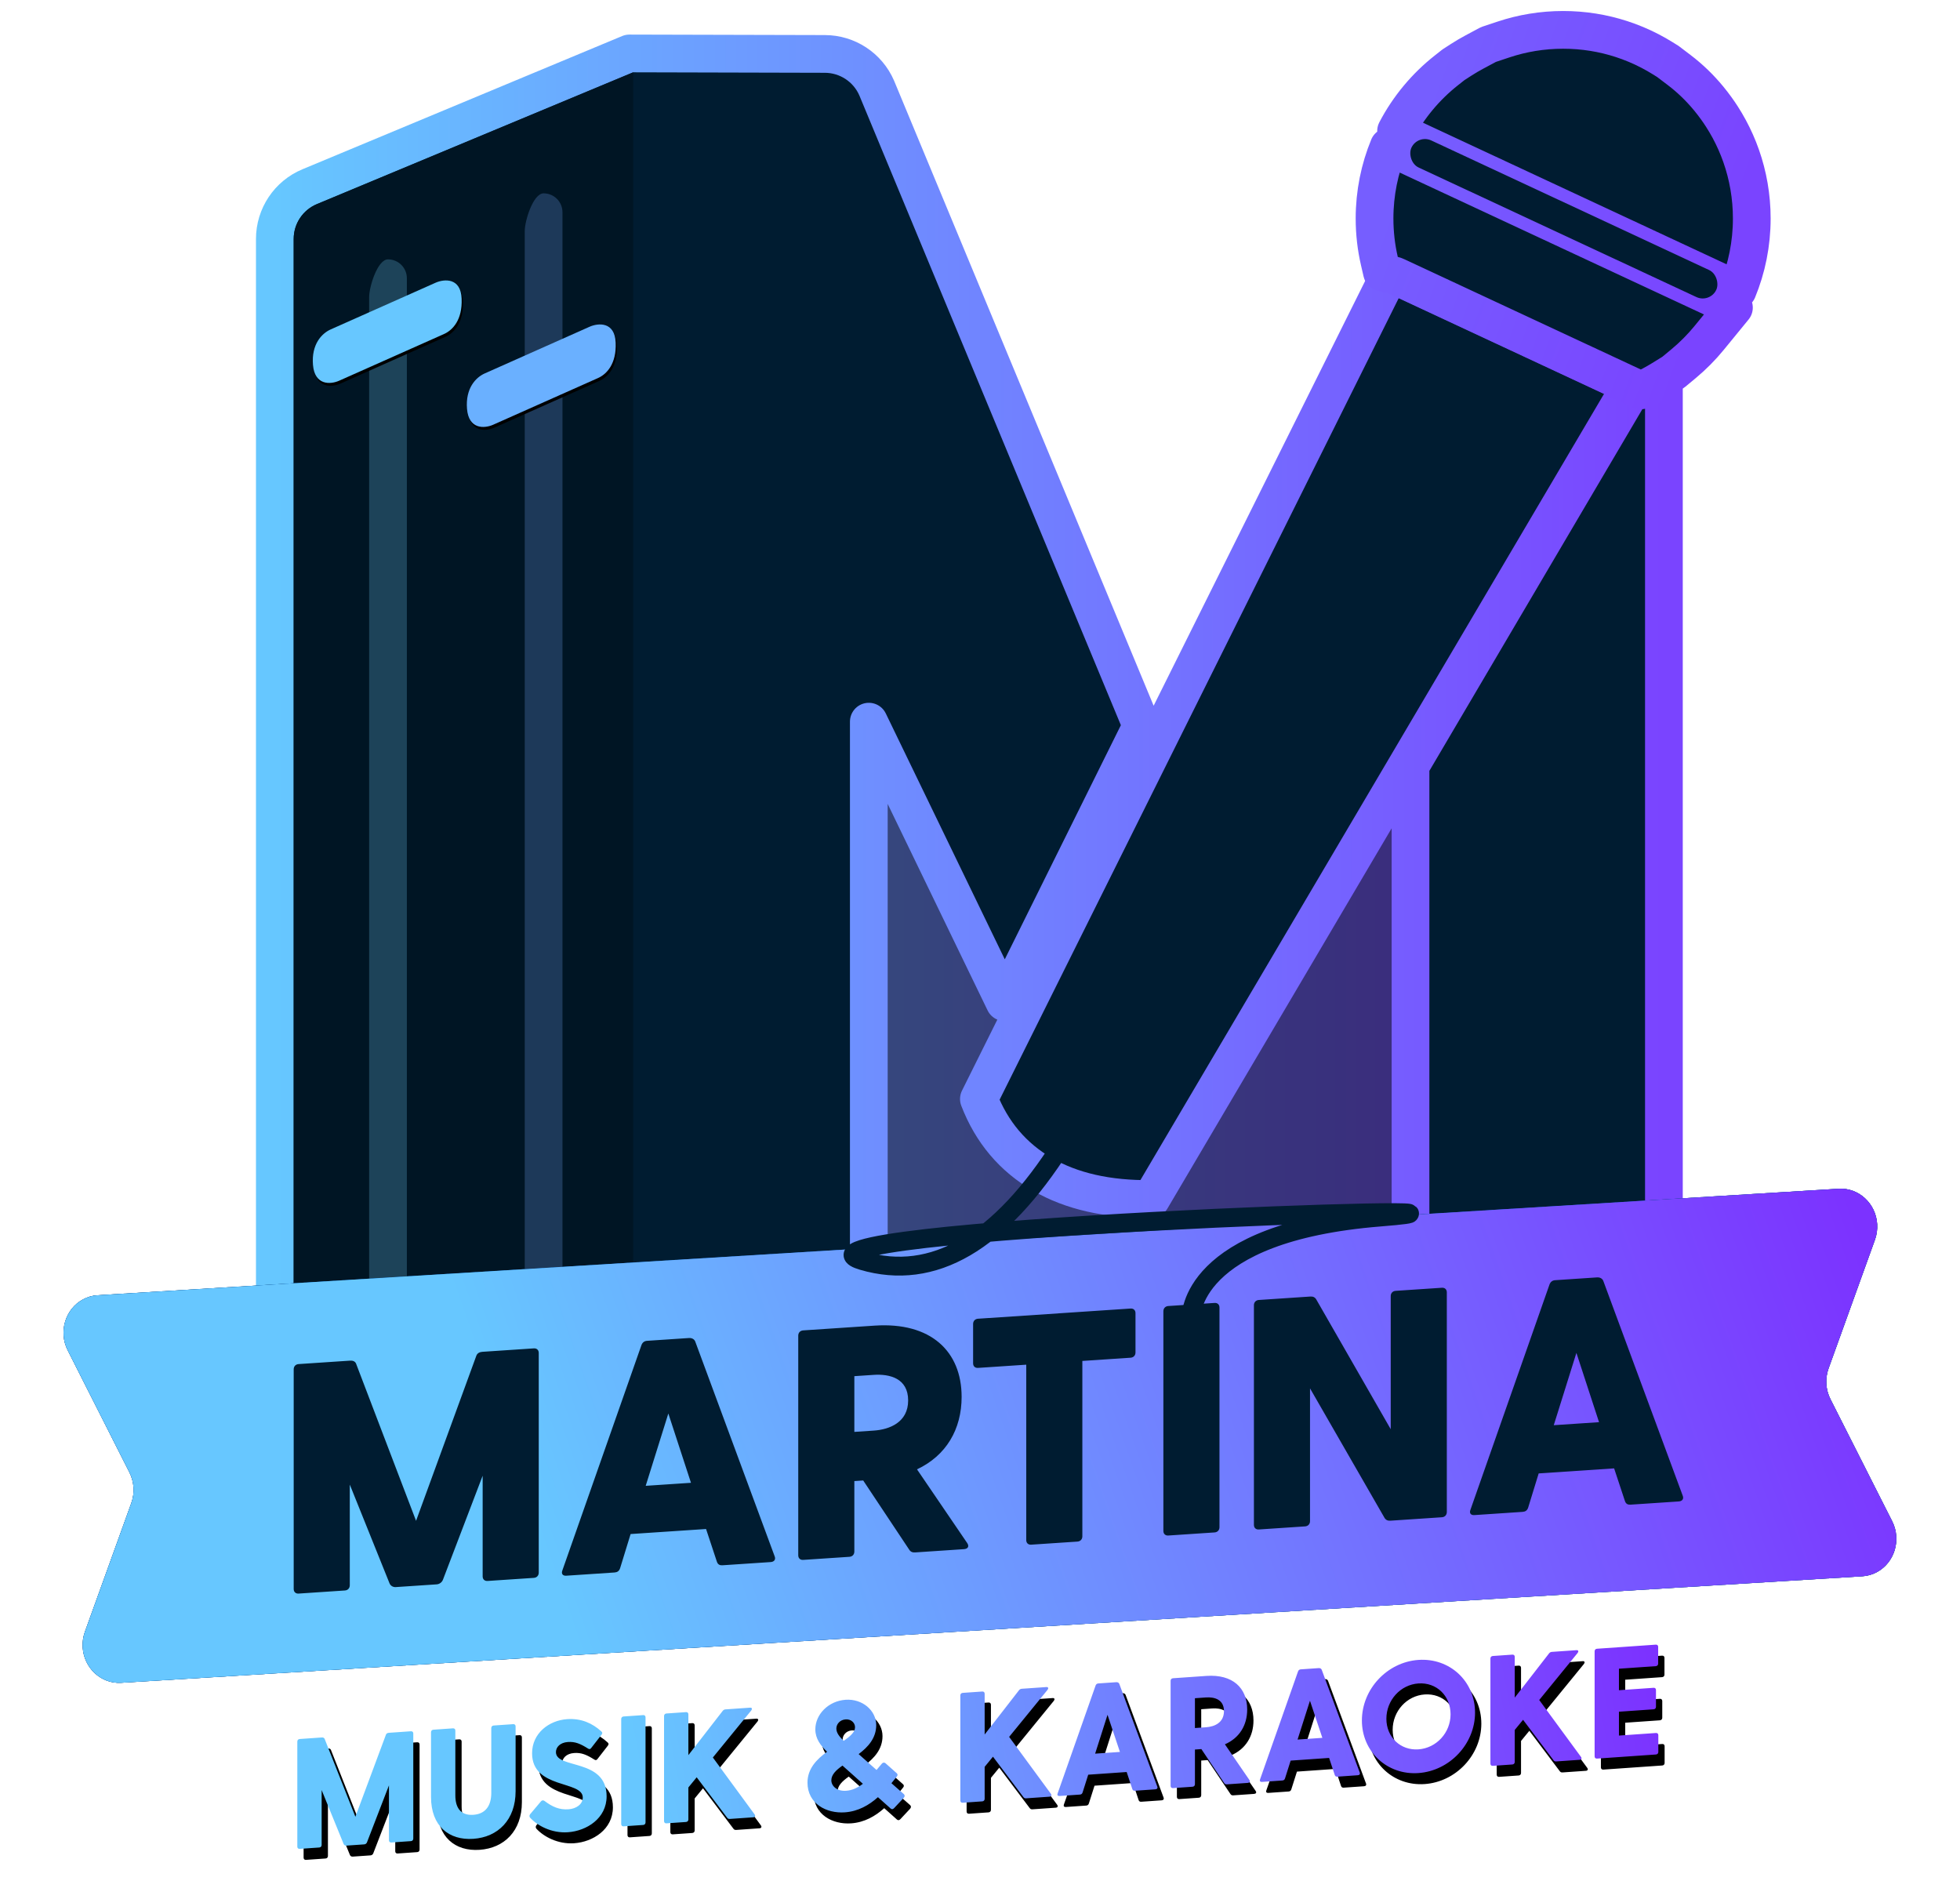 <?xml version="1.0" encoding="UTF-8"?>
<svg width="1247px" height="1208px" viewBox="0 0 1247 1208" version="1.1" xmlns="http://www.w3.org/2000/svg" xmlns:xlink="http://www.w3.org/1999/xlink">
    <title>Logo/Dark</title>
    <defs>
        <linearGradient x1="-10.537%" y1="55.913%" x2="100%" y2="55.913%" id="linearGradient-1">
            <stop stop-color="#69B3FF" offset="0%"></stop>
            <stop stop-color="#7A44FF" offset="100%"></stop>
        </linearGradient>
        <polygon id="path-2" points="217.76 439.141 859.76 439.141 856 917 214 917"></polygon>
        <linearGradient x1="5.2388649e-14%" y1="62.981%" x2="100%" y2="62.981%" id="linearGradient-3">
            <stop stop-color="#66C7FF" offset="0%"></stop>
            <stop stop-color="#7A44FF" offset="100%"></stop>
        </linearGradient>
        <path d="M216,15 L216,15.311 L337.884,15.312 C347.444,15.312 356.078,20.984 359.886,29.725 L360.048,30.107 L526.27,430.34 L452.413,579.298 L353.904,375.76 L353.903,777.978 L345.664,794.597 C346.485,796.43 347.339,798.231 348.228,800.001 L216,800 L216,845 L0,795 L0,121 C0,111.311 5.826,102.573 14.769,98.846 L216,15 Z M859.76,226.413 L859.76,800 L722.543,800 L722.543,459.403 L859.76,226.413 Z M703.098,158.562 L833.721,219.471 L538.712,719.72 C516.347,719.182 497.624,714.547 482.545,705.815 C467.465,697.084 456.323,684.681 449.117,668.605 L703.098,158.562 Z" id="path-4"></path>
        <filter x="-11.2%" y="-11.6%" width="122.3%" height="123.1%" filterUnits="objectBoundingBox" id="filter-5">
            <feMorphology radius="24" operator="dilate" in="SourceAlpha" result="shadowSpreadOuter1"></feMorphology>
            <feOffset dx="0" dy="0" in="shadowSpreadOuter1" result="shadowOffsetOuter1"></feOffset>
            <feGaussianBlur stdDeviation="24" in="shadowOffsetOuter1" result="shadowBlurOuter1"></feGaussianBlur>
            <feComposite in="shadowBlurOuter1" in2="SourceAlpha" operator="out" result="shadowBlurOuter1"></feComposite>
            <feColorMatrix values="0 0 0 0 0   0 0 0 0 0   0 0 0 0 0  0 0 0 0.278 0" type="matrix" in="shadowBlurOuter1"></feColorMatrix>
        </filter>
        <path d="M22.505,100 L95.46,100 C101.6,100 111.554,103.463 106.577,116 C101.6,128.537 93.262,132 87.122,132 L14.167,132 C8.028,132 -1.318,128.463 3.05,116 C7.419,103.537 16.365,100 22.505,100 Z" id="path-6"></path>
        <filter x="-46.2%" y="-146.9%" width="192.5%" height="406.2%" filterUnits="objectBoundingBox" id="filter-7">
            <feOffset dx="0" dy="2" in="SourceAlpha" result="shadowOffsetOuter1"></feOffset>
            <feGaussianBlur stdDeviation="16" in="shadowOffsetOuter1" result="shadowBlurOuter1"></feGaussianBlur>
            <feColorMatrix values="0 0 0 0 0   0 0 0 0 0   0 0 0 0 0  0 0 0 0.5 0" type="matrix" in="shadowBlurOuter1"></feColorMatrix>
        </filter>
        <path d="M22.505,30 L95.46,30 C101.6,30 111.554,33.463 106.577,46 C101.6,58.537 93.262,62 87.122,62 L14.167,62 C8.028,62 -1.318,58.463 3.05,46 C7.419,33.537 16.365,30 22.505,30 Z" id="path-8"></path>
        <filter x="-46.2%" y="-146.9%" width="192.5%" height="406.2%" filterUnits="objectBoundingBox" id="filter-9">
            <feOffset dx="0" dy="2" in="SourceAlpha" result="shadowOffsetOuter1"></feOffset>
            <feGaussianBlur stdDeviation="16" in="shadowOffsetOuter1" result="shadowBlurOuter1"></feGaussianBlur>
            <feColorMatrix values="0 0 0 0 0   0 0 0 0 0   0 0 0 0 0  0 0 0 0.5 0" type="matrix" in="shadowBlurOuter1"></feColorMatrix>
        </filter>
        <linearGradient x1="-2.925%" y1="68.764%" x2="79.783%" y2="97.39%" id="linearGradient-10">
            <stop stop-color="#765EFF" offset="0%"></stop>
            <stop stop-color="#7A44FF" offset="100%"></stop>
        </linearGradient>
        <linearGradient x1="24.583%" y1="52.069%" x2="100.9%" y2="47.644%" id="linearGradient-11">
            <stop stop-color="#67C7FF" offset="0%"></stop>
            <stop stop-color="#7C32FF" offset="100%"></stop>
        </linearGradient>
        <path d="M29.544,77.071 L1139.379,77.071 C1152.124,77.071 1162.461,87.816 1162.461,101.071 C1162.461,104.456 1161.767,107.803 1160.435,110.891 L1126.001,190.751 C1123.308,196.998 1123.308,204.144 1126.001,210.391 L1160.435,290.251 C1165.65,302.346 1160.451,316.547 1148.821,321.97 C1145.851,323.355 1142.633,324.071 1139.379,324.071 L29.544,324.071 C16.799,324.071 6.461,313.326 6.461,300.071 C6.461,296.686 7.156,293.34 8.487,290.251 L42.922,210.391 C45.615,204.144 45.615,196.998 42.922,190.751 L8.487,110.891 C3.272,98.797 8.472,84.596 20.102,79.172 C23.071,77.787 26.289,77.071 29.544,77.071 Z" id="path-12"></path>
        <filter x="-6.2%" y="-29.1%" width="112.5%" height="158.3%" filterUnits="objectBoundingBox" id="filter-13">
            <feOffset dx="0" dy="0" in="SourceAlpha" result="shadowOffsetOuter1"></feOffset>
            <feGaussianBlur stdDeviation="24" in="shadowOffsetOuter1" result="shadowBlurOuter1"></feGaussianBlur>
            <feColorMatrix values="0 0 0 0 0   0 0 0 0 0   0 0 0 0 0  0 0 0 0.278 0" type="matrix" in="shadowBlurOuter1"></feColorMatrix>
        </filter>
        <linearGradient x1="24.583%" y1="51.021%" x2="100.9%" y2="48.838%" id="linearGradient-14">
            <stop stop-color="#67C7FF" offset="0%"></stop>
            <stop stop-color="#7C32FF" offset="100%"></stop>
        </linearGradient>
        <path d="M72.282,55.111 L58.205,56.09 C57.406,56.146 56.707,56.494 56.408,57.213 L36.94,109.485 L17.372,59.929 C17.072,59.251 16.373,59.001 15.575,59.056 L1.498,60.036 C0.599,60.098 0,60.739 0,61.637 L0,128.528 C0,129.426 0.599,129.984 1.498,129.921 L13.977,129.053 C14.876,128.99 15.475,128.35 15.475,127.451 L15.475,92.508 L29.452,126.778 C29.751,127.556 30.45,127.907 31.249,127.851 L42.53,127.066 C43.329,127.011 44.028,126.563 44.327,125.743 L58.305,89.528 L58.305,124.471 C58.305,125.37 58.904,125.927 59.802,125.865 L72.282,124.996 C73.18,124.934 73.779,124.293 73.779,123.395 L73.779,56.504 C73.779,55.605 73.18,55.048 72.282,55.111 Z M137.377,50.582 L124.897,51.45 C123.999,51.512 123.4,52.153 123.4,53.052 L123.4,94.284 C123.4,102.77 119.506,107.734 112.018,108.254 C104.431,108.782 100.537,104.361 100.537,95.875 L100.537,54.642 C100.537,53.744 99.938,53.186 99.04,53.249 L86.56,54.117 C85.661,54.18 85.062,54.82 85.062,55.719 L85.062,96.952 C85.062,115.321 96.344,124.62 112.018,123.529 C127.593,122.446 138.874,111.577 138.874,93.208 L138.874,51.975 C138.874,51.076 138.275,50.519 137.377,50.582 Z M164.534,68.36 C164.534,65.265 167.13,62.289 172.122,61.942 C176.714,61.622 180.009,62.99 185.001,66.137 C185.799,66.681 186.498,66.532 187.097,65.592 L193.587,57.253 C194.186,56.413 194.186,55.814 193.387,55.171 C187.696,49.976 180.608,46.775 171.622,47.4 C160.141,48.199 149.359,56.337 149.359,69.116 C149.359,91.979 181.606,86.341 181.606,97.223 C181.606,101.616 177.413,104.403 172.521,104.744 C166.73,105.147 162.338,103.256 157.246,99.417 C156.347,98.781 155.549,99.036 154.95,99.776 L148.061,107.943 C147.562,108.677 147.562,109.376 148.061,110.04 C152.654,115.111 161.739,120.07 172.122,119.348 C184.102,118.514 196.781,110.544 196.781,96.467 C196.781,72.107 164.534,79.342 164.534,68.36 Z M206.068,47.3 L206.068,114.191 C206.068,115.089 206.667,115.646 207.565,115.584 L220.045,114.716 C220.943,114.653 221.542,114.012 221.542,113.114 L221.542,46.223 C221.542,45.325 220.943,44.767 220.045,44.83 L207.565,45.698 C206.667,45.761 206.068,46.401 206.068,47.3 Z M290.931,107.987 L264.374,71.797 L288.834,41.841 C289.533,40.894 289.333,40.009 288.035,40.099 L272.461,41.183 C271.762,41.232 271.163,41.473 270.664,42.107 L248.799,70.284 L248.799,44.327 C248.799,43.428 248.2,42.871 247.302,42.933 L234.822,43.802 C233.924,43.864 233.325,44.505 233.325,45.404 L233.325,112.294 C233.325,113.193 233.924,113.75 234.822,113.687 L247.302,112.819 C248.2,112.757 248.799,112.116 248.799,111.217 L248.799,90.851 L254.091,84.393 L273.459,110.101 C273.958,110.765 274.458,110.93 275.256,110.874 L290.032,109.846 C291.23,109.763 291.629,108.936 290.931,107.987 Z M385.878,95.091 L377.991,88.152 L381.486,83.815 C382.085,83.075 381.985,82.283 381.286,81.733 L374.098,75.344 C373.399,74.894 372.6,74.949 372.001,75.59 L368.507,79.727 L357.126,69.636 C363.116,65.126 368.307,59.474 368.307,51.187 C368.307,41.803 359.422,34.334 348.839,35.07 C337.757,35.841 329.571,44.498 329.571,53.882 C329.571,59.873 332.965,64.229 337.058,68.137 C330.469,72.889 324.579,78.889 324.579,87.775 C324.579,101.153 336.559,107.508 348.34,106.688 C356.826,106.097 363.715,102.124 369.405,97.036 L377.492,104.26 C378.191,104.91 378.99,104.755 379.689,104.008 L385.878,97.387 C386.577,96.54 386.577,95.741 385.878,95.091 Z M342.949,53.351 C342.949,50.555 345.245,47.8 348.839,47.55 C352.333,47.307 354.829,49.729 354.829,52.524 C354.829,55.719 351.734,58.33 347.641,61.211 C344.846,58.51 342.949,56.146 342.949,53.351 Z M349.139,92.955 C343.049,93.378 339.754,89.714 339.754,86.32 C339.754,82.725 342.749,79.821 346.842,76.941 L359.821,88.518 C356.527,91.043 353.132,92.677 349.139,92.955 Z M479.429,94.872 L452.872,58.682 L477.332,28.726 C478.031,27.779 477.831,26.894 476.533,26.985 L460.959,28.068 C460.26,28.117 459.661,28.358 459.162,28.992 L437.298,57.169 L437.298,31.212 C437.298,30.313 436.699,29.756 435.8,29.819 L423.321,30.687 C422.422,30.749 421.823,31.39 421.823,32.289 L421.823,99.179 C421.823,100.078 422.422,100.635 423.321,100.573 L435.8,99.704 C436.699,99.642 437.298,99.001 437.298,98.103 L437.298,77.736 L442.589,71.278 L461.957,96.986 C462.456,97.65 462.956,97.815 463.754,97.759 L478.53,96.731 C479.728,96.648 480.128,95.821 479.429,94.872 Z M547.12,90.262 L522.959,24.952 C522.66,24.175 521.861,23.831 521.062,23.886 L509.581,24.685 C508.782,24.741 508.183,25.182 507.884,26.001 L483.723,94.673 C483.324,95.699 483.823,96.363 484.921,96.287 L497.9,95.384 C498.699,95.328 499.298,94.987 499.597,94.067 L503.191,82.736 L527.651,81.034 L531.246,91.866 C531.545,92.743 532.144,93.001 532.943,92.945 L545.922,92.042 C547.02,91.966 547.519,91.232 547.12,90.262 Z M507.584,69.351 L515.471,44.642 L523.358,68.254 L507.584,69.351 Z M605.725,86.085 L590.151,63.407 C599.436,59.367 604.328,51.239 604.328,41.255 C604.328,27.578 595.143,18.732 578.37,19.899 L557.105,21.379 C556.206,21.441 555.607,22.082 555.607,22.98 L555.607,89.871 C555.607,90.77 556.206,91.327 557.105,91.264 L569.584,90.396 C570.483,90.334 571.082,89.693 571.082,88.794 L571.082,66.73 L575.175,66.446 L589.652,88.002 C590.051,88.673 590.65,88.93 591.449,88.875 L604.727,87.951 C605.925,87.868 606.424,87.134 605.725,86.085 Z M571.082,34.084 L578.071,33.598 C583.562,33.216 589.552,34.895 589.552,42.283 C589.552,49.671 583.562,52.185 578.071,52.567 L571.082,53.053 L571.082,34.084 Z M675.912,81.301 L651.752,15.992 C651.452,15.214 650.653,14.87 649.855,14.926 L638.374,15.724 C637.575,15.78 636.976,16.221 636.676,17.041 L612.516,85.712 C612.117,86.738 612.616,87.402 613.714,87.326 L626.693,86.423 C627.491,86.367 628.09,86.026 628.39,85.107 L631.984,73.775 L656.444,72.073 L660.038,82.905 C660.338,83.782 660.937,84.04 661.735,83.985 L674.714,83.082 C675.812,83.005 676.312,82.272 675.912,81.301 Z M636.377,60.39 L644.264,35.681 L652.151,59.293 L636.377,60.39 Z M713.253,81.698 C733.12,80.316 749.294,63.217 749.294,43.249 C749.294,23.182 733.12,8.334 713.253,9.716 C693.485,11.091 677.312,28.19 677.312,48.258 C677.312,68.225 693.485,83.074 713.253,81.698 Z M713.253,66.623 C701.871,67.415 692.886,58.855 692.886,47.174 C692.886,35.293 701.871,25.483 713.253,24.691 C724.734,23.893 733.719,32.452 733.719,44.333 C733.719,56.014 724.734,65.824 713.253,66.623 Z M816.685,71.407 L790.129,35.217 L814.589,5.261 C815.287,4.314 815.088,3.429 813.79,3.52 L798.215,4.603 C797.516,4.652 796.917,4.893 796.418,5.527 L774.554,33.705 L774.554,7.747 C774.554,6.849 773.955,6.291 773.057,6.354 L760.577,7.222 C759.678,7.285 759.079,7.925 759.079,8.824 L759.079,75.714 C759.079,76.613 759.678,77.17 760.577,77.108 L773.057,76.239 C773.955,76.177 774.554,75.536 774.554,74.638 L774.554,54.271 L779.845,47.813 L799.214,73.521 C799.713,74.185 800.212,74.35 801.011,74.294 L815.787,73.266 C816.985,73.183 817.384,72.357 816.685,71.407 Z M864.409,56.206 L840.847,57.845 L840.847,42.67 L862.911,41.135 C863.81,41.072 864.409,40.432 864.409,39.533 L864.409,28.851 C864.409,27.952 863.81,27.395 862.911,27.457 L840.847,28.992 L840.847,15.315 L864.309,13.682 C865.207,13.62 865.806,12.979 865.806,12.081 L865.806,1.398 C865.806,0.5 865.207,-0.058 864.309,0.005 L826.87,2.61 C825.972,2.672 825.373,3.313 825.373,4.211 L825.373,71.102 C825.373,72 825.972,72.558 826.87,72.495 L864.409,69.883 C865.307,69.821 865.906,69.18 865.906,68.282 L865.906,57.599 C865.906,56.701 865.307,56.143 864.409,56.206 Z" id="path-15"></path>
        <filter x="-2.7%" y="-15.8%" width="106.4%" height="142.3%" filterUnits="objectBoundingBox" id="filter-16">
            <feOffset dx="4" dy="7" in="SourceAlpha" result="shadowOffsetOuter1"></feOffset>
            <feGaussianBlur stdDeviation="8" in="shadowOffsetOuter1" result="shadowBlurOuter1"></feGaussianBlur>
            <feColorMatrix values="0 0 0 0 0.404   0 0 0 0 0.78   0 0 0 0 1  0 0 0 0.24 0" type="matrix" in="shadowBlurOuter1"></feColorMatrix>
        </filter>
    </defs>
    <g id="Logo/Dark" stroke="none" stroke-width="1" fill="none" fill-rule="evenodd">
        <g id="M" transform="translate(186.856, 31)">
            <g id="M-Fill">
                <use fill="url(#linearGradient-1)" xlink:href="#path-2"></use>
                <use fill-opacity="0.509" fill="#000000" xlink:href="#path-2"></use>
            </g>
            <g stroke-linejoin="round" fill-rule="nonzero">
                <use fill="black" fill-opacity="1" filter="url(#filter-5)" xlink:href="#path-4"></use>
                <path stroke="url(#linearGradient-3)" stroke-width="24" d="M213.615,2.994 L337.901,3.312 C345.06,3.315 351.873,5.439 357.61,9.198 C363.391,12.984 368.079,18.43 370.933,25.037 L539.446,430.779 L452.283,606.574 L365.904,428.099 L365.903,780.789 L359,794.712 L367.683,812.001 L228,812 L228,860.095 L-12,804.54 L-12,121 C-12,113.733 -9.815,106.823 -5.954,101.031 C-2.092,95.238 3.446,90.564 10.154,87.769 L213.615,2.994 Z M871.76,182.391 L871.76,812 L710.543,812 L710.543,456.132 L871.76,182.391 Z M697.57,142.743 L850.772,214.181 L545.544,731.759 C517.673,732.087 494.723,726.733 476.532,716.2 C457.591,705.233 444.05,689.226 435.937,668.153 L697.57,142.743 Z" fill="#001C31" fill-rule="evenodd"></path>
            </g>
            <path d="M14.769,98.846 L216,15 L216,15 L216,845 L0,795 L0,121 C2.08797307e-14,111.311 5.826,102.573 14.769,98.846 Z" id="M-left" fill="#001524"></path>
            <g id="Right-Fader" transform="translate(102.735, 92)">
                <path d="M56.265,0 C62.892,0 68.265,5.373 68.265,12 L68.265,687 C68.265,693.627 62.892,699 56.265,699 C49.637,699 44.265,693.627 44.265,687 L44.265,24 C44.265,17.373 49.637,0 56.265,0 Z" id="Rectangle" fill="#1D3959"></path>
                <g id="Rectangle-Copy-2" transform="translate(54.926, 116) rotate(-24) translate(-54.926, -116)">
                    <use fill="black" fill-opacity="1" filter="url(#filter-7)" xlink:href="#path-6"></use>
                    <use fill="#6AB0FF" fill-rule="evenodd" xlink:href="#path-6"></use>
                </g>
            </g>
            <g id="Left-Fader" transform="translate(4.735, 134)">
                <path d="M55.265,0 C61.892,0 67.265,5.373 67.265,12 L67.265,647 C67.265,653.627 61.892,659 55.265,659 C48.637,659 43.265,653.627 43.265,647 L43.265,24 C43.265,17.373 48.637,0 55.265,0 Z" id="Rectangle" fill="#1D4359"></path>
                <g id="Rectangle-Copy-2" transform="translate(54.926, 46) rotate(-24) translate(-54.926, -46)">
                    <use fill="black" fill-opacity="1" filter="url(#filter-9)" xlink:href="#path-8"></use>
                    <use fill="#67C7FF" fill-rule="evenodd" xlink:href="#path-8"></use>
                </g>
            </g>
            <g id="Mic-Head" transform="translate(699.664, 0)" fill="#001C31">
                <path d="M-2.982,62.283 L19.286,72.662 L25.86,75.729 L35.668,80.302 L53.566,88.65 L89.869,105.578 L108.107,114.082 L144.315,130.966 L162.403,139.401 L174.531,145.057 L176.284,145.875 L216.652,164.696 L200.888,183.971 C195.997,189.952 190.535,195.45 184.588,200.385 L178.132,205.742 L170.846,210.241 C166.571,212.88 162.112,215.252 157.501,217.344 L97.935,189.57 L79.701,181.066 L43.384,164.132 L25.509,155.797 L15.84,151.288 L8.965,148.082 L2.009,144.838 C1.3,144.508 0.576,144.251 -0.155,144.067 L-7.26,142.276 L-8.913,135.138 C-10.932,126.419 -12,117.334 -12,108 C-12,91.812 -8.789,76.373 -2.982,62.283 Z M108,-12 C120.941,-12 133.403,-9.949 145.081,-6.158 C151.279,-4.146 157.368,-1.608 163.282,1.468 C166.041,2.901 168.737,4.44 171.366,6.077 L174.624,8.106 L181.822,13.571 C188.882,18.931 195.103,25.007 200.616,31.692 C202.264,33.689 203.846,35.739 205.36,37.842 C206.619,39.584 207.828,41.356 208.988,43.158 C210.655,45.749 212.225,48.408 213.693,51.131 C215.16,53.853 216.519,56.626 217.767,59.444 C219.038,62.313 220.19,65.219 221.222,68.153 C225.61,80.621 228,94.031 228,108 C228,124.166 224.798,139.584 219.006,153.658 L178.877,134.946 L160.669,126.455 L124.482,109.581 L106.322,101.113 L69.838,84.102 L52.224,75.887 L43.542,71.839 L34.431,67.59 L1.696,52.327 C9.575,37.262 20.576,24.093 33.832,13.659 L38.262,10.172 L43.065,7.073 C45.8,5.308 48.613,3.653 51.496,2.111 L60.458,-2.68 L70.068,-5.879 C81.99,-9.847 94.744,-12 108,-12 Z" id="Head" stroke="url(#linearGradient-10)" stroke-width="24" stroke-linejoin="round"></path>
                <rect id="Middle-Divider" transform="translate(108.439, 108.169) rotate(25) translate(-108.439, -108.169)" x="1.439" y="98.669" width="214" height="19" rx="9.5"></rect>
            </g>
        </g>
        <g id="MARTINA-Sign" transform="translate(39, 712.829)">
            <g id="Sign-Background" transform="translate(584.461, 200.571) rotate(-3.5) translate(-584.461, -200.571)">
                <use fill="black" fill-opacity="1" filter="url(#filter-13)" xlink:href="#path-12"></use>
                <use fill="#006BD4" fill-rule="evenodd" xlink:href="#path-12"></use>
                <use fill="url(#linearGradient-11)" fill-rule="evenodd" xlink:href="#path-12"></use>
            </g>
            <path d="M300.638,144.972 L267.869,147.16 C266.2,147.271 264.738,147.994 264.112,149.496 L225.708,254.677 L187.513,154.609 C186.886,153.191 185.425,152.663 183.756,152.774 L150.987,154.962 C149.108,155.087 147.856,156.422 147.856,158.299 L147.856,298.042 C147.856,299.919 149.108,301.087 150.987,300.962 L180.416,298.997 C182.295,298.872 183.547,297.537 183.547,295.66 L183.547,231.628 L208.802,294.391 C209.428,296.018 211.098,296.949 212.768,296.838 L238.857,295.096 C240.527,294.985 242.197,293.83 242.823,292.12 L268.078,225.986 L268.078,290.017 C268.078,291.894 269.33,293.062 271.209,292.937 L300.638,290.972 C302.517,290.847 303.769,289.512 303.769,287.635 L303.769,147.892 C303.769,146.015 302.517,144.847 300.638,144.972 Z M453.838,277.2 L403.328,140.62 C402.701,138.994 401.032,138.271 399.362,138.382 L372.646,140.166 C370.976,140.277 369.724,141.195 369.098,142.905 L318.797,286.214 C317.962,288.356 319.005,289.746 321.301,289.593 L351.983,287.545 C353.653,287.433 354.905,286.724 355.531,284.805 L362.21,263.085 L410.215,259.881 L417.103,280.695 C417.729,282.531 418.982,283.073 420.651,282.961 L451.333,280.913 C453.629,280.76 454.672,279.23 453.838,277.2 Z M371.811,232.41 L386.213,186.397 L400.614,230.487 L371.811,232.41 Z M576.355,268.814 L544.421,221.931 C562.997,213.182 572.807,196.468 572.807,175.819 C572.807,146.828 553.188,128.114 517.497,130.497 L471.996,133.534 C470.118,133.659 468.865,134.994 468.865,136.871 L468.865,276.614 C468.865,278.491 470.118,279.659 471.996,279.534 L501.425,277.569 C503.304,277.444 504.556,276.109 504.556,274.232 L504.556,229.389 L510.192,229.013 L539.412,272.948 C540.247,274.352 541.499,274.895 543.169,274.783 L574.268,272.707 C576.773,272.54 577.816,271.01 576.355,268.814 Z M504.556,162.646 L516.871,161.824 C526.889,161.155 538.786,163.907 538.786,178.09 C538.786,192.064 526.889,196.613 516.871,197.281 L504.556,198.103 L504.556,162.646 Z M680.297,119.63 L583.243,126.108 C581.365,126.233 580.112,127.568 580.112,129.446 L580.112,154.474 C580.112,156.351 581.365,157.519 583.243,157.394 L613.925,155.346 L613.925,266.931 C613.925,268.809 615.177,269.976 617.055,269.851 L646.485,267.887 C648.363,267.761 649.616,266.426 649.616,264.549 L649.616,152.963 L680.297,150.915 C682.176,150.79 683.428,149.455 683.428,147.578 L683.428,122.549 C683.428,120.672 682.176,119.504 680.297,119.63 Z M701.169,121.365 L701.169,261.108 C701.169,262.985 702.421,264.153 704.3,264.027 L733.729,262.063 C735.608,261.938 736.86,260.603 736.86,258.725 L736.86,118.983 C736.86,117.105 735.608,115.938 733.729,116.063 L704.3,118.027 C702.421,118.153 701.169,119.488 701.169,121.365 Z M878.371,106.408 L848.942,108.372 C847.063,108.498 845.811,109.833 845.811,111.71 L845.811,196.39 L798.432,113.83 C797.597,112.425 796.345,111.883 794.675,111.995 L761.906,114.182 C760.028,114.308 758.775,115.643 758.775,117.52 L758.775,257.263 C758.775,259.14 760.028,260.308 761.906,260.182 L791.335,258.218 C793.214,258.092 794.466,256.757 794.466,254.88 L794.466,170.409 L841.845,252.76 C842.68,254.165 843.933,254.707 845.602,254.595 L878.371,252.408 C880.25,252.283 881.502,250.948 881.502,249.07 L881.502,109.328 C881.502,107.45 880.25,106.283 878.371,106.408 Z M1031.571,238.636 L981.061,102.056 C980.434,100.429 978.765,99.707 977.095,99.818 L950.379,101.601 C948.709,101.713 947.457,102.631 946.831,104.341 L896.53,247.65 C895.695,249.792 896.738,251.182 899.034,251.029 L929.716,248.981 C931.386,248.869 932.638,248.16 933.264,246.241 L939.943,224.521 L987.948,221.316 L994.836,242.131 C995.462,243.966 996.715,244.508 998.384,244.397 L1029.066,242.349 C1031.362,242.196 1032.405,240.666 1031.571,238.636 Z M949.544,193.846 L963.946,147.833 L978.347,191.923 L949.544,193.846 Z" id="MARTINA" fill="#001C31" fill-rule="nonzero"></path>
            <path d="M642.302,12.188 C598.352,71.867 554.407,93.526 510.466,77.167 C444.554,52.629 963.417,71.165 840.961,72.431 C718.505,73.697 716.474,127.688 716.474,127.688 C716.474,127.688 715.394,143.13 713.234,174.013" id="Cable" stroke="#001C31" stroke-width="12" stroke-linecap="round" stroke-linejoin="round" transform="translate(682.199, 93.101) rotate(-4) translate(-682.199, -93.101)"></path>
        </g>
        <g id="Subline" transform="translate(189.163, 1046.277)" fill-rule="nonzero">
            <g id="Combined-Shape">
                <use fill="black" fill-opacity="1" filter="url(#filter-16)" xlink:href="#path-15"></use>
                <use fill="url(#linearGradient-14)" xlink:href="#path-15"></use>
            </g>
        </g>
    </g>
</svg>